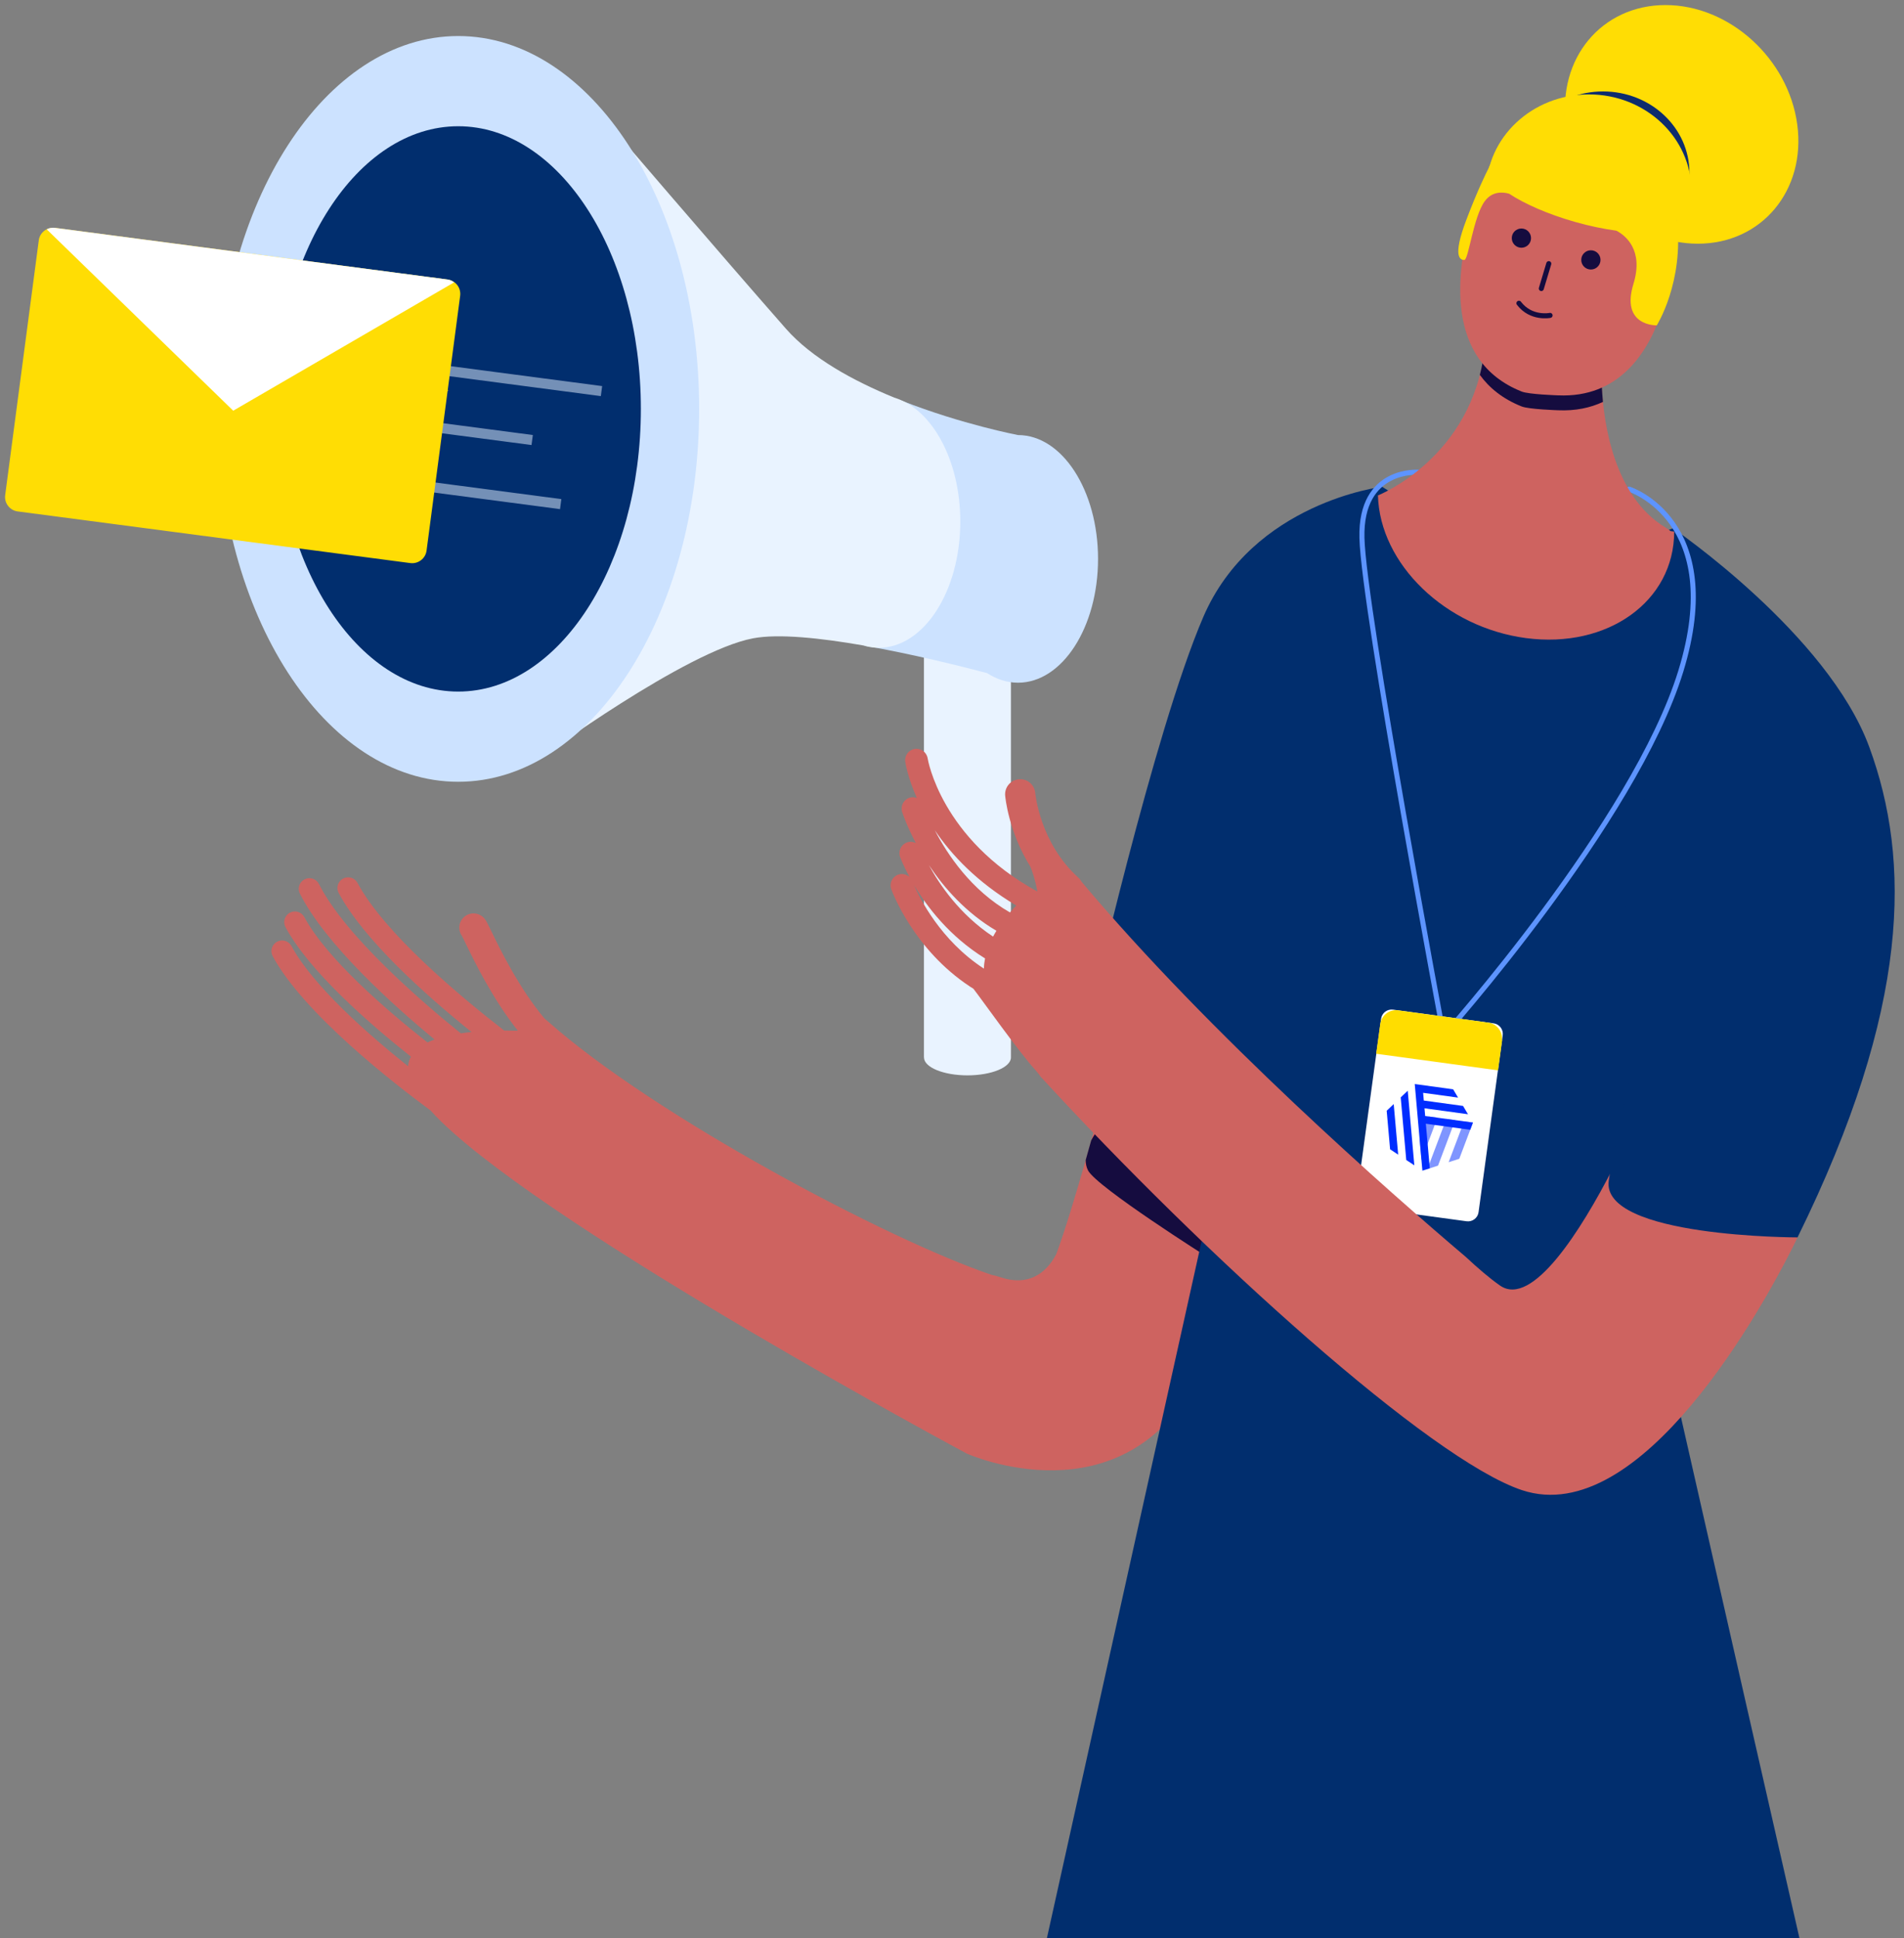 <?xml version="1.0" encoding="utf-8"?>
<svg width="398px" height="405px" viewBox="0 0 398 405" version="1.1" xmlns:xlink="http://www.w3.org/1999/xlink" xmlns="http://www.w3.org/2000/svg">
  <rect x="0" y="0" width="398" height="405" fill="#808080" stroke="none"/>
  <g id="Group-77" transform="matrix(-1 0 0 1 396.056 1.056)">
    <path d="M18.183 0L0 0L0 92.103L0.007 92.103C0.007 92.123 0 92.144 0 92.164C0 94.234 4.069 95.912 9.088 95.912C14.106 95.912 18.174 94.234 18.174 92.164C18.174 92.144 18.168 92.123 18.167 92.103L18.183 92.103L18.183 0Z" transform="translate(184.737 127.761)" id="Fill-1" fill="#E9F3FF" fill-rule="evenodd" stroke="none" />
    <path d="M16.725 7.143C7.488 7.143 0 18.729 0 33.021C0 47.312 7.488 58.897 16.725 58.897C19.019 58.897 21.204 58.18 23.195 56.886C28.627 55.453 38.751 52.924 48.773 51.16L40.934 0C28.428 4.912 16.725 7.143 16.725 7.143" transform="translate(166.529 82.721)" id="Fill-3" fill="#CCE2FF" fill-rule="evenodd" stroke="none" />
    <path d="M109.609 23.974C109.229 17.886 74.933 0 74.933 0C74.933 0 50.165 28.921 36.446 44.523C31.03 50.684 22.33 55.423 13.781 58.927C5.931 61.284 0 71.972 0 84.816C0 99.388 7.63 111.2 17.043 111.2C18.155 111.2 19.237 111.023 20.289 110.708C29.207 109.152 38.005 108.215 43.307 109.216C57.404 111.879 87.889 134.331 87.889 134.331L109.229 124.437L120.659 108.455C120.659 108.455 109.99 30.063 109.609 23.974" transform="translate(195.322 23.121)" id="Fill-5" fill="#E9F3FF" fill-rule="evenodd" stroke="none" />
    <path d="M100.726 77.924C100.726 120.959 78.177 155.847 50.362 155.847C22.548 155.847 0 120.959 0 77.924C0 34.888 22.548 0 50.362 0C78.177 0 100.726 34.888 100.726 77.924" transform="translate(249.91 6.474)" id="Fill-7" fill="#CCE2FF" fill-rule="evenodd" stroke="none" />
    <path d="M76.359 59.072C76.359 91.698 59.266 118.145 38.179 118.145C17.095 118.145 0 91.698 0 59.072C0 26.447 17.095 0 38.179 0C59.266 0 76.359 26.447 76.359 59.072" transform="translate(262.093 25.325)" id="Fill-9" fill="#012E6E" fill-rule="evenodd" stroke="none" />
    <path d="M210.281 15.502C209.196 14.918 207.84 15.321 207.259 16.405C202.815 24.644 191.417 34.703 182.884 41.522C182.831 40.785 182.625 40.119 182.294 39.517C191.177 32.479 203.547 21.652 208.507 12.458C209.093 11.373 208.686 10.022 207.603 9.439C206.517 8.855 205.163 9.259 204.58 10.343C199.894 19.03 187.472 29.744 178.834 36.546C178.371 36.324 177.876 36.122 177.358 35.937C186.223 28.597 200.171 16.007 205.501 5.447C206.055 4.349 205.613 3.009 204.512 2.455C203.419 1.908 202.071 2.343 201.515 3.443C196.047 14.279 180.038 28.054 171.869 34.645C171.132 34.538 170.384 34.444 169.629 34.369C179.287 26.595 192.134 15.114 197.389 5.319C197.972 4.234 197.562 2.885 196.476 2.303C195.389 1.722 194.039 2.13 193.456 3.215C187.853 13.662 172.253 26.73 162.798 34.057C161.799 34.055 160.837 34.067 159.946 34.093C165.262 27.371 169.055 19.567 170.855 15.85C171.223 15.093 171.484 14.539 171.644 14.257C172.528 13.001 172.307 11.256 171.102 10.261C169.836 9.218 167.963 9.397 166.914 10.66C166.544 11.109 166.281 11.651 165.5 13.264C163.696 16.99 159.729 25.15 154.396 31.514C154.132 31.738 153.868 31.963 153.579 32.219C131.335 51.932 82.692 77.732 60.879 85.131C60.408 85.206 59.839 85.35 59.133 85.589C52.358 87.891 48.911 83.723 47.375 80.747C40.227 61.293 25.959 2.634 25.096 0L0 42.273C0 42.273 0.001 72.338 13.721 95.613C14.027 98.188 15.208 101.669 17.6 106.338C33.392 137.146 66.078 122.476 66.078 122.476C66.078 122.476 151.648 76.629 175.887 53.157C176.751 52.32 177.494 51.532 178.183 50.767C185.718 45.222 204.729 30.489 211.185 18.52C211.771 17.437 211.363 16.085 210.281 15.502" transform="translate(127.868 180.248)" id="Fill-11" fill="#CE6360" fill-rule="evenodd" stroke="none" />
    <path d="M23.543 0L2.423 17.288L0 26.278C0 26.278 23.543 11.41 25.274 7.952C25.617 7.267 25.75 6.54 25.753 5.815C25.518 4.93 25.013 3.149 24.601 1.712C24.064 0.681 23.543 0 23.543 0" transform="translate(143.361 235.562)" id="Fill-13" fill="#150C3F" fill-rule="evenodd" stroke="none" />
    <path d="M129.048 50.696L113.645 36.697C113.645 36.697 111.609 38.641 108.273 41.831C107.604 38.924 106.98 37.085 106.435 36.758C102.603 34.462 91.106 22.981 88.041 19.155C84.975 15.328 71.18 5.378 71.18 5.378L62.163 4.446L62.163 0.698L39.593 0.698L39.593 0L39.274 0.698L34.954 0.698L34.954 1.635L26.73 0.786L29.795 21.45L34.954 10.156L34.954 33.974L39.593 33.974L39.593 120.929C39.593 120.929 12.185 241.799 0.683 291.578C0.25 292.763 0 293.967 0 295.189C0 311.777 41.04 325.224 91.663 325.224C142.287 325.224 183.327 311.777 183.327 295.189" transform="translate(6.766 166.776)" id="Fill-15" fill="#012E6E" fill-rule="evenodd" stroke="none" />
    <path d="M110.805 27.219C100.463 3.203 73.406 0 73.406 0L56.76 10.407C56.76 10.407 57.035 11.22 57.536 12.678L27.625 19.707L0 68.579C0 68.579 53.673 117.451 84.456 127.698C115.239 137.945 134.766 111.277 134.766 111.277C134.766 111.277 121.146 51.236 110.805 27.219" transform="translate(33.73 100.674)" id="Fill-17" fill="#012E6E" fill-rule="evenodd" stroke="none" />
    <path d="M28.597 41.383L7.569 44.249C6.361 44.413 5.238 43.561 5.073 42.355L0.02 5.379C-0.144 4.172 0.71 3.051 1.917 2.885L22.945 0.02C24.154 -0.144 25.276 0.708 25.442 1.915L30.494 38.89C30.659 40.097 29.807 41.218 28.597 41.383" transform="translate(81.917 209.917)" id="Fill-19" fill="#FFFFFF" fill-rule="evenodd" stroke="none" />
    <path d="M170.076 45.938C170.065 45.22 169.975 44.51 169.837 43.81C177.272 39.218 182.001 32.984 184.691 28.457C183.57 31.057 179.197 40.018 170.076 45.938M167.459 38.03C173.857 34.261 178.435 29.025 181.557 24.325C179.48 28.173 175.247 34.561 168.16 39.246C167.939 38.83 167.703 38.426 167.459 38.03M163.305 32.758C171.526 27.861 176.872 22.155 180.333 17.034C177.721 22.07 172.746 29.552 164.629 34.197C164.16 33.658 163.72 33.186 163.305 32.758M188.02 26.306C187.174 26.001 186.272 26.218 185.643 26.779C186.907 24.439 187.513 22.825 187.593 22.607C188.04 21.382 187.41 20.027 186.184 19.577C185.548 19.343 184.878 19.405 184.314 19.685C186.199 16.117 187.07 13.502 187.165 13.208C187.566 11.964 186.883 10.633 185.638 10.23C185.114 10.064 184.58 10.096 184.101 10.271C185.999 6.009 186.472 3.01 186.517 2.697C186.703 1.409 185.811 0.215 184.52 0.025C183.219 -0.164 182.026 0.729 181.831 2.016C181.805 2.188 179.064 18.797 158.9 29.823C159.363 27.279 160.02 25.436 160.373 24.619C164.925 17.319 165.601 10.166 165.634 9.77C165.78 8.035 164.489 6.511 162.751 6.365C161.013 6.214 159.489 7.508 159.342 9.244C159.333 9.347 158.376 19.703 150.323 26.927C150.044 27.178 149.831 27.471 149.663 27.784C122.705 59.875 84.938 92.957 69.355 106.178C66.79 108.573 64.322 110.688 62.185 112.174C55.417 116.887 45.138 100.385 38.737 87.949C35.849 85.171 33.941 83.19 33.941 83.19C33.941 83.19 30.655 85.618 27.001 88.708L4.737 88.708L0 102.108C0 102.108 0.433 103.03 1.241 104.629C7.091 116.191 32.66 163.231 57.62 154.922C76.679 148.577 123.771 106.073 158.206 68.536C158.515 68.091 158.86 67.641 159.275 67.181C162.987 63.085 170.538 52.359 172.277 50.136C172.483 50.005 172.695 49.877 172.898 49.744L172.975 49.759L172.975 49.697C184.754 41.94 189.223 29.945 189.446 29.327C189.888 28.1 189.249 26.749 188.02 26.306" transform="translate(20.31 155.429)" id="Fill-21" fill="#CE6360" fill-rule="evenodd" stroke="none" />
    <path d="M50.234 66.371L62.933 6.306L46.358 0C46.358 0 13.997 22.07 5.313 45.718C-3.368 69.366 -3.368 100.108 20.311 148.191C20.311 148.191 61.355 148.191 59.777 136.368C58.198 124.545 40.833 52.813 39.254 50.448L50.234 66.371Z" transform="translate(0 109.346)" id="Fill-23" fill="#012E6E" fill-rule="evenodd" stroke="none" />
    <path d="M57.328 0.018C57.328 0.018 69.623 -1.066 69.262 13.741C68.9 28.547 52.19 117.748 52.19 117.748C52.19 117.748 12.308 73.115 2.606 41.581C-7.094 10.045 13.408 3.537 13.408 3.537" transform="translate(42.105 97.627)" id="Stroke-25" fill="none" fill-rule="evenodd" stroke="#5D94FF" stroke-width="1.056" stroke-linecap="round" stroke-linejoin="round" />
    <path d="M0 1.575C4.974 1.723 64.266 0 64.266 0L68.895 28.474" transform="translate(302.255 78.965)" id="Fill-27" fill="#FFDD04" fill-rule="evenodd" stroke="none" />
    <path d="M39.597 8.647C37.098 -14.343 20.784 15.741 20.784 16.135L15.162 13.64C15.162 13.64 15.212 15.005 15.097 17.202C14.726 24.204 12.659 39.646 1.853 46.174C1.382 46.459 1.016 46.714 0.734 46.949L0 47.044C0 61.596 13.871 71.56 30.98 69.301C47.845 67.074 61.534 53.801 61.924 39.486C61.924 39.486 42.096 31.637 39.597 8.647" transform="translate(46.095 62.993)" id="Fill-29" fill="#CE6360" fill-rule="evenodd" stroke="none" />
    <path d="M17.037 20.874L17.037 20.876C17.047 20.873 17.055 20.868 17.066 20.864C17.066 20.864 17.067 20.863 17.067 20.863L17.069 20.863C20.961 19.302 23.763 17.02 25.737 14.294C25.284 12.521 24.928 10.644 24.711 8.648C22.211 -14.344 5.898 15.741 5.898 16.136L0.276 13.64C0.276 13.64 0.326 15.005 0.21 17.202C0.167 18.009 0.098 18.939 0 19.944C2.644 21.175 5.725 21.846 9.352 21.689C9.352 21.689 15.619 21.494 17.037 20.874" transform="translate(60.982 62.993)" id="Fill-31" fill="#150C3F" fill-rule="evenodd" stroke="none" />
    <path d="M48.547 24.937C46.68 38.709 34.353 49.873 21.014 49.873C7.673 49.873 -1.628 38.709 0.238 24.937C2.105 11.165 14.432 0 27.773 0C41.112 0 50.414 11.165 48.547 24.937" transform="translate(20.134 0)" id="Fill-33" fill="#FFDD04" fill-rule="evenodd" stroke="none" />
    <path d="M36.1 16.977C36.1 26.353 28.019 33.953 18.05 33.953C8.082 33.953 0 26.353 0 16.977C0 7.601 8.082 0 18.05 0C28.019 0 36.1 7.601 36.1 16.977" transform="translate(42.91 18.051)" id="Fill-35" fill="#0D2C6E" fill-rule="evenodd" stroke="none" />
    <path d="M42.897 20.173C42.897 31.314 33.294 40.347 21.448 40.347C9.602 40.347 0 31.314 0 20.173C0 9.032 9.602 0 21.448 0C33.294 0 42.897 9.032 42.897 20.173" transform="translate(42.501 18.67)" id="Fill-37" fill="#FFDD04" fill-rule="evenodd" stroke="none" />
    <path d="M39.289 0.872C39.289 0.872 38.727 0.517 37.898 0C36.804 1.154 35.248 2.306 35.248 2.306C35.248 2.306 26.691 5.509 26.205 5.608L16.289 5.316C16.289 5.316 15.783 4.97 15.22 4.54C14.999 4.833 14.779 5.124 14.564 5.41C8.851 7.863 0 11.646 0 11.646C0 11.646 -0.365 49.527 24.8 48.433C24.8 48.433 31.068 48.239 32.486 47.619L32.486 47.622C32.495 47.618 32.504 47.613 32.515 47.608L32.516 47.608L32.518 47.607C48.475 41.211 46.225 22.714 42.914 10.999" transform="translate(45.533 33.133)" id="Fill-39" fill="#CE6360" fill-rule="evenodd" stroke="none" />
    <path d="M44.323 13.558C42.01 7.43 40.183 3.725 39.55 2.498C39.548 2.492 39.549 2.484 39.548 2.477C38.633 -0.733 29.097 -0.837 18.248 2.245C12.665 3.831 7.835 5.952 4.573 8.073C2.754 7.779 1.195 8.703 0.495 11.991C0.235 12.54 0.139 13.063 0.249 13.543C-1.244 26.434 4.469 35.486 4.469 35.486C4.469 35.486 12.082 35.723 9.346 26.814C7.169 19.726 11.008 16.705 12.912 15.703C15.587 15.338 18.516 14.733 21.559 13.87C27.197 12.267 32.065 10.122 35.327 7.978C36.662 7.6 38.872 7.412 40.436 9.552C42.819 12.807 43.821 21.823 44.699 21.823C45.577 21.823 47.207 21.197 44.323 13.558" transform="translate(45.264 31.451)" id="Fill-41" fill="#FFDD04" fill-rule="evenodd" stroke="none" />
    <path d="M4.025 2.011C4.025 3.12 3.124 4.02 2.013 4.02C0.901 4.02 0 3.12 0 2.011C0 0.9 0.901 0 2.013 0C3.124 0 4.025 0.9 4.025 2.011" transform="translate(61.497 51.25)" id="Fill-43" fill="#150C3F" fill-rule="evenodd" stroke="none" />
    <path d="M4.025 2.009C4.025 3.119 3.123 4.02 2.013 4.02C0.901 4.02 0 3.119 0 2.009C0 0.9 0.901 0 2.013 0C3.123 0 4.025 0.9 4.025 2.009" transform="translate(76.018 46.698)" id="Fill-45" fill="#150C3F" fill-rule="evenodd" stroke="none" />
    <g id="Group-50" transform="translate(72.308 54.045)">
      <path d="M0 0L1.56 5.196" id="Fill-47" fill="#F7CA1E" fill-rule="evenodd" stroke="none" />
      <path d="M0 0L1.56 5.196" id="Stroke-49" fill="none" fill-rule="evenodd" stroke="#150C3F" stroke-width="1.056" stroke-linecap="round" stroke-linejoin="round" />
    </g>
    <path d="M0 2.54C0 2.54 3.967 3.353 6.51 0" transform="translate(72.04 62.316)" id="Stroke-51" fill="none" fill-rule="evenodd" stroke="#150C3F" stroke-width="1.056" stroke-linecap="round" stroke-linejoin="round" />
    <path d="M3.592 9.765L5.313 10.32L5.814 10.481L1.854 0L0 0.254L3.592 9.765Z" transform="translate(91.868 232.776)" id="Fill-53" fill="#002DFF" fill-opacity="0.5" fill-rule="evenodd" stroke="none" />
    <path d="M2.859 7.824L5.081 8.541L1.855 0L0 0.255L2.859 7.824Z" transform="translate(88.159 233.283)" id="Fill-55" fill="#002DFF" fill-opacity="0.5" fill-rule="evenodd" stroke="none" />
    <path d="M1.688 14.478L0 15.595L1.378 0L2.845 1.395L1.688 14.478Z" transform="translate(100.414 226.882)" id="Fill-57" fill="#002DFF" fill-rule="evenodd" stroke="none" />
    <path d="M1.69 9.455L0 10.573L0.935 0L2.403 1.397L1.69 9.455Z" transform="translate(103.789 229.671)" id="Fill-59" fill="#002DFF" fill-rule="evenodd" stroke="none" />
    <path d="M4.143 1.099L3.108 2.836L10.416 1.835L10.274 3.45L2.071 4.575L1.036 6.312L10.131 5.066L9.988 6.681L0 8.051L0.572 9.567L9.844 8.297L9.023 17.608L10.568 18.106L12.168 0L4.143 1.099Z" transform="translate(88.159 225.488)" id="Fill-61" fill="#002DFF" fill-rule="evenodd" stroke="none" />
    <path d="M3.716 4.926L1.855 0L0 0.254L3.345 9.111L3.716 4.926Z" transform="translate(95.576 232.267)" id="Fill-63" fill="#002DFF" fill-opacity="0.5" fill-rule="evenodd" stroke="none" />
    <path d="M25.467 2.768C25.175 1.016 23.532 -0.211 21.759 0.03L2.904 2.6C1.13 2.842 -0.124 4.463 0.064 6.23L0 6.238L0.866 12.579L26.345 9.106L25.48 2.766L25.467 2.768Z" transform="translate(82.044 210.051)" id="Fill-65" fill="#FFDD00" fill-rule="evenodd" stroke="none" />
    <path d="M38.576 0L0 5.075" transform="translate(278.853 99.22)" id="Stroke-67" fill="none" fill-rule="evenodd" stroke="#E9F3FF" stroke-opacity="0.5" stroke-width="2.112" />
    <path d="M38.576 0L0 5.074" transform="translate(284.813 85.829)" id="Stroke-69" fill="none" fill-rule="evenodd" stroke="#E9F3FF" stroke-opacity="0.5" stroke-width="2.112" />
    <path d="M38.576 0L0 5.075" transform="translate(270.324 75.602)" id="Stroke-71" fill="none" fill-rule="evenodd" stroke="#E9F3FF" stroke-opacity="0.5" stroke-width="2.112" />
    <path d="M92.526 59.281L10.447 70.077C8.795 70.294 7.268 69.124 7.05 67.475L0.026 14.214C-0.095 13.297 0.213 12.418 0.795 11.781C1.261 11.273 1.899 10.918 2.632 10.822L84.711 0.026C86.361 -0.191 87.889 0.98 88.106 2.627L95.132 55.889C95.349 57.537 94.176 59.064 92.526 59.281" transform="translate(299.842 46.539)" id="Fill-73" fill="#FFDD04" fill-rule="evenodd" stroke="none" />
    <path d="M85.183 0.324C84.659 0.06 84.055 -0.056 83.433 0.026L1.354 10.823C0.837 10.89 0.396 11.119 0 11.407L46.186 38.236L85.183 0.324Z" transform="translate(301.12 46.538)" id="Fill-75" fill="#FFFFFF" fill-rule="evenodd" stroke="none" />
  </g>
</svg>